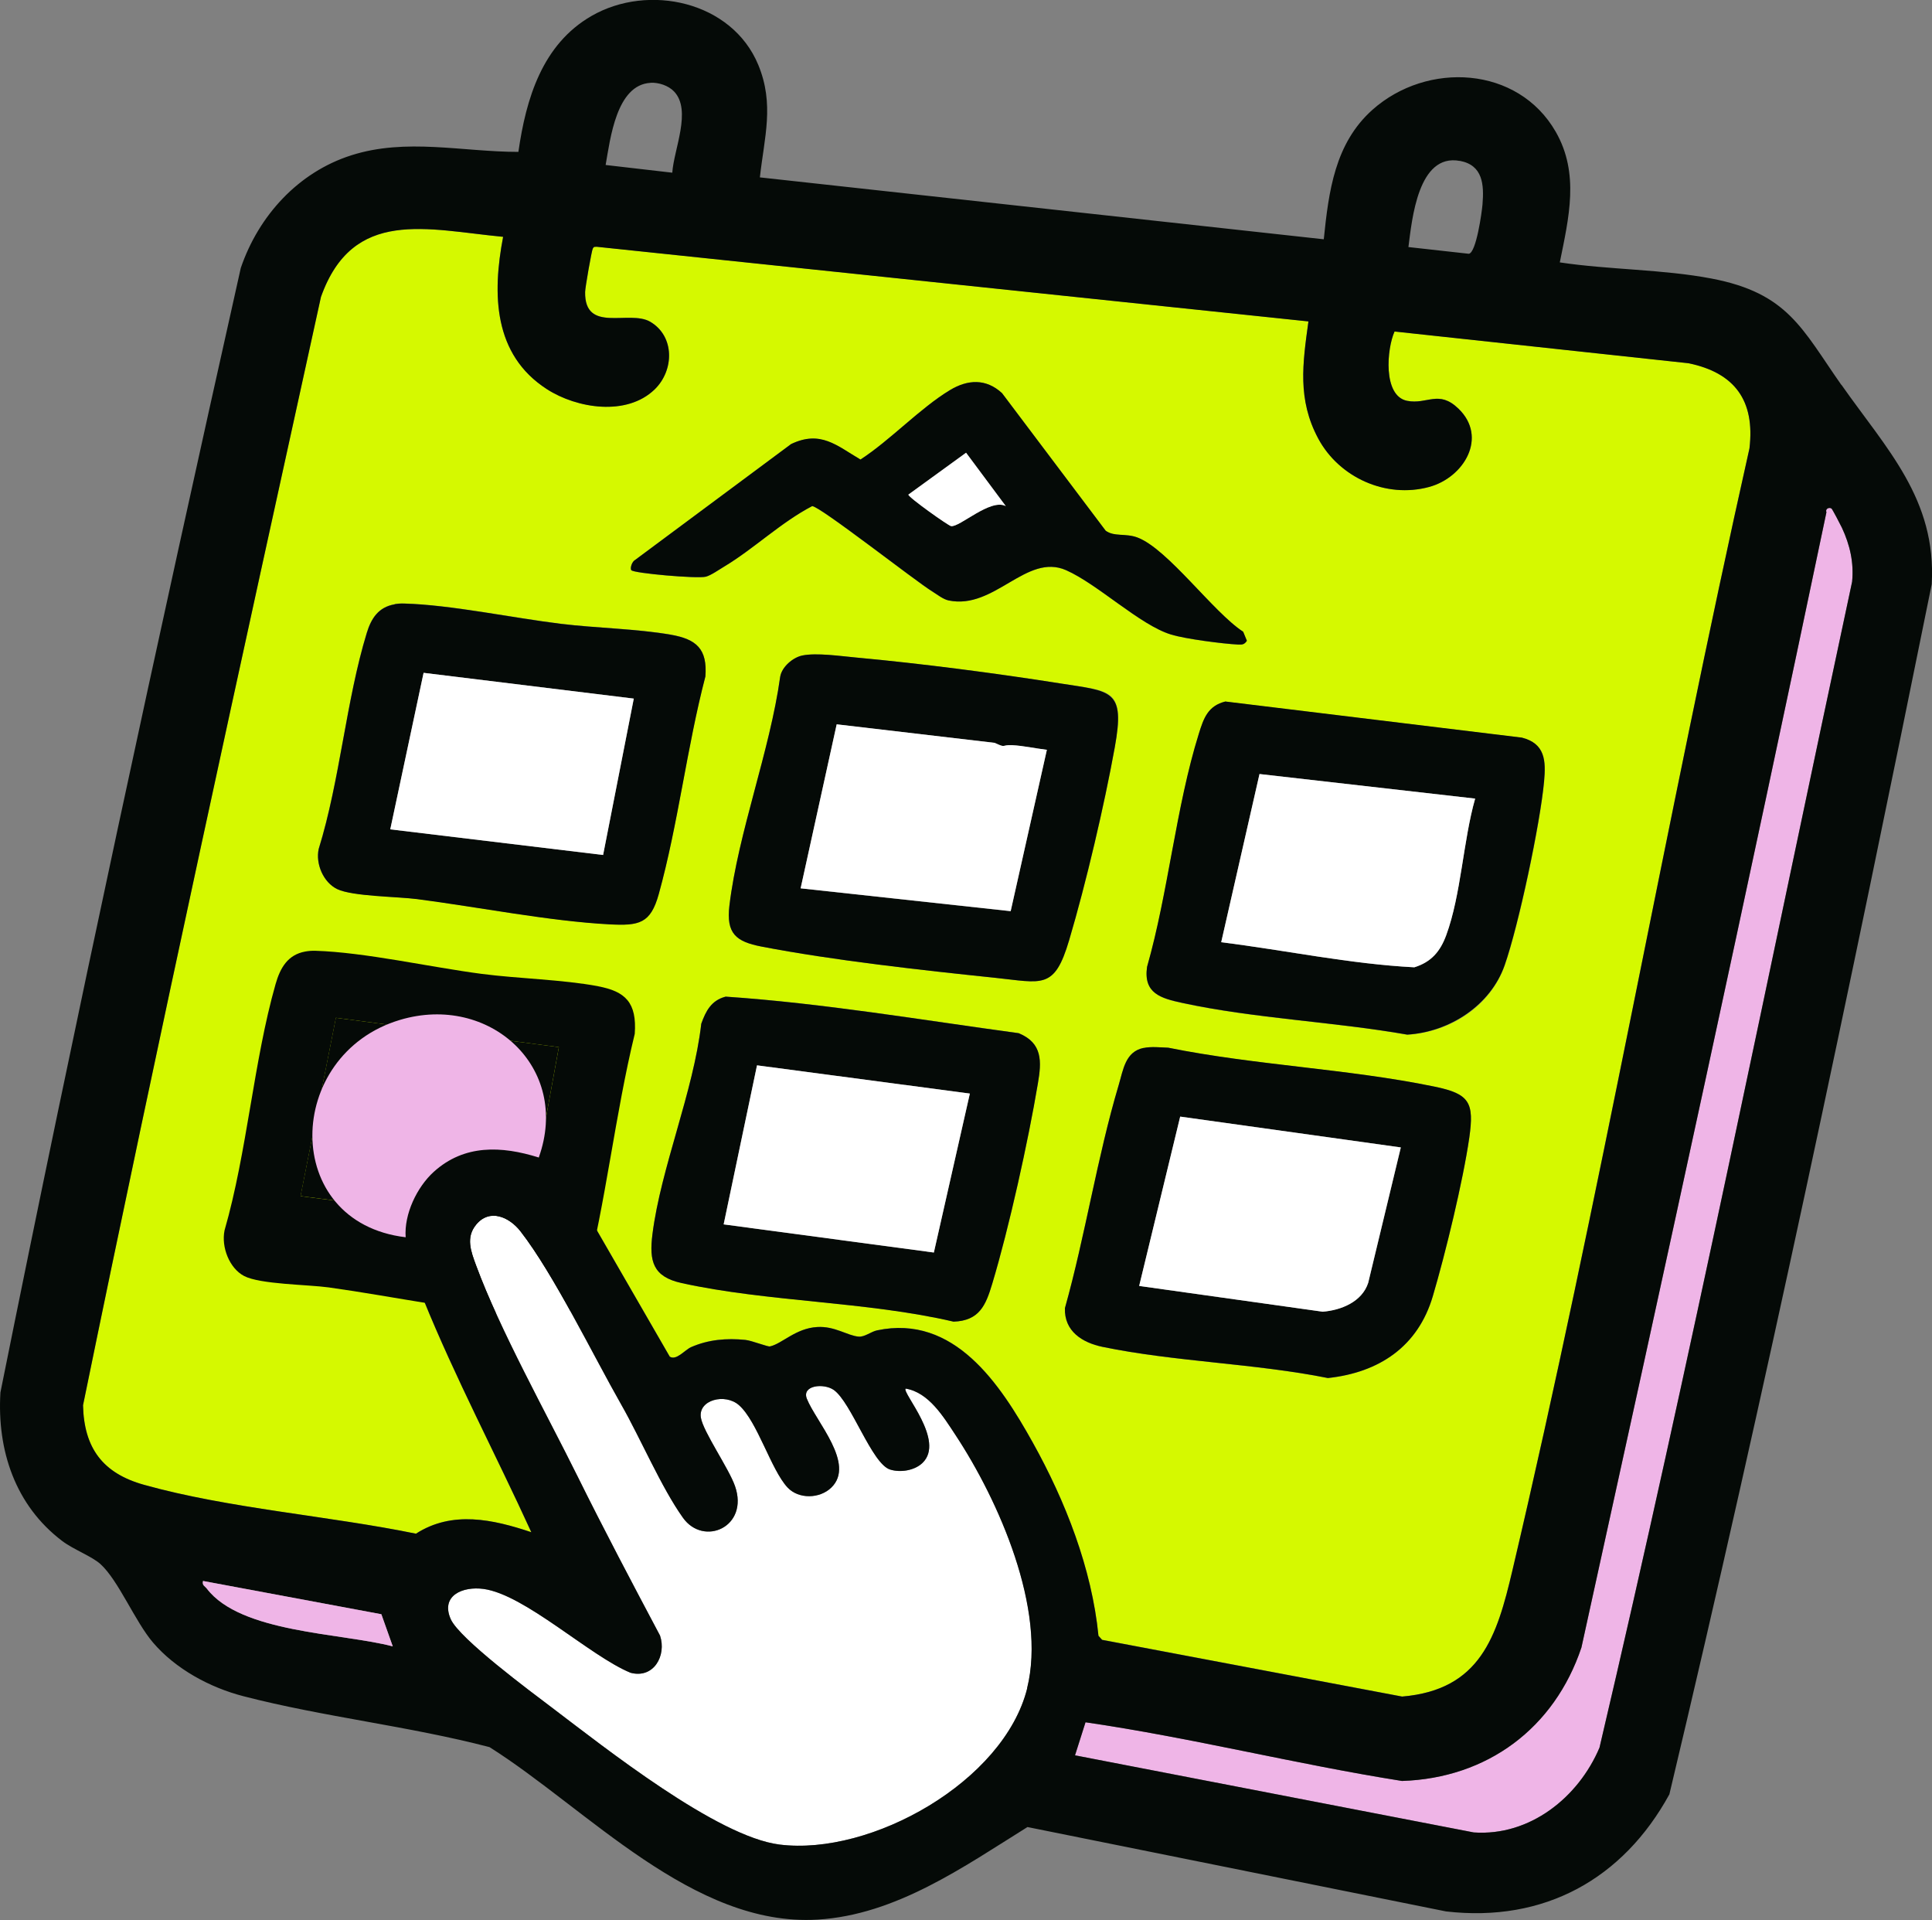 <?xml version="1.0" encoding="UTF-8"?><svg xmlns="http://www.w3.org/2000/svg" viewBox="0 0 275.94 274.18"><rect x="0" y="0" width="275.94" height="274.18" fill="#808080" stroke="none"/><defs><style>.cls-1 {
            fill: #d5f900;
            }

            .cls-2 {
            fill: #050a07;
            }

            .cls-3 {
            fill: #fff;
            }

            .cls-4 {
            fill: #efb5e7;
            }</style></defs><g><g><path class="cls-1" d="M71.86,33.81c-1.56,8.16-1.42,16.82,6.26,21.76,4.29,2.76,11.39,3.88,15.37.04,2.81-2.71,2.91-7.6-.62-9.67-3-1.75-9.39,1.71-9.3-4.25,0-.6.93-5.89,1.09-6.19.19-.34.21-.23.56-.27l101.66,10.66c-.83,6.01-1.59,11.16,1.4,16.73s9.66,8.58,15.83,6.91c5.02-1.36,8.41-7.13,4.19-11.19-2.83-2.72-4.44-.55-7.32-1.11-3.51-.69-2.9-7.49-1.8-9.9l41.98,4.53c6.6,1.36,9.52,5.33,8.71,12.16-11.95,53.24-21.36,107.17-33.87,160.28-2.21,9.38-4.54,17-15.74,17.96l-42.85-8.1-.52-.58c-.95-9.62-4.72-19.23-9.39-27.61-4.65-8.33-11.21-18.34-22.25-16-.84.18-1.77.97-2.62.89-1.61-.14-3.4-1.52-5.9-1.37-3.08.17-5.03,2.39-6.76,2.77-.34.07-2.57-.83-3.51-.93-2.68-.27-5.29-.05-7.75,1.03-.92.41-2.11,1.96-3.05,1.36l-12.08-20.93s-27.57,12.96-23.13,12.72c4.6,11.33,10.35,22.17,15.43,33.29-5.46-1.83-11.29-3.13-16.48.21-12.29-2.53-26.78-3.6-38.84-6.98-5.87-1.64-8.57-5.22-8.71-11.36,10.83-52.84,22.41-105.57,33.98-158.26,4.56-12.82,15.18-9.62,26.02-8.59ZM90.17,81.43c.3.44,9.42,1.24,10.63.93.74-.19,1.89-1,2.6-1.43,4.26-2.55,8.12-6.32,12.59-8.65,1.1,0,14.73,10.69,17.13,12.17.7.43,1.57,1.13,2.36,1.3,6.56,1.37,11.11-6.82,16.78-4.32,4.56,2.01,10.53,7.82,14.99,9.19,2.04.62,7.39,1.32,9.6,1.43.59.03.88-.02,1.23-.54l-.53-1.29c-4.27-2.78-10.76-11.83-15.11-13.46-1.67-.63-3.33-.07-4.53-.97l-14.8-19.64c-2.27-2.1-4.89-1.97-7.43-.44-4.26,2.57-8.52,7.15-12.79,9.92-3.4-2-5.7-4.22-9.91-2.21l-22.28,16.55c-.44.23-.75,1.16-.54,1.47ZM56.37,86.28c-2.32.39-3.36,2.02-3.99,4.08-2.96,9.67-3.83,21.07-6.87,30.86-.46,2.12.66,4.76,2.63,5.72,2.16,1.05,8.58,1.07,11.39,1.43,8.76,1.13,18.87,3.15,27.52,3.61,4.24.22,5.87-.11,7.03-4.32,2.77-9.99,4.02-20.99,6.66-31.08.3-3.92-1.27-5.32-4.94-5.96-4.87-.85-10.65-.94-15.67-1.55-6.87-.84-15.76-2.72-22.41-2.9-.48-.01-.89.01-1.36.09ZM114.61,93.6c-1.35.27-2.95,1.62-3.18,3.05-1.47,10.6-6,22.24-7.25,32.67-.48,3.98.91,5.14,4.59,5.85,10.09,1.95,22.96,3.38,33.28,4.45,6.84.71,8.54,1.77,10.65-5.36,2.43-8.19,5-19.13,6.52-27.55s-.44-7.96-7.74-9.11c-9.3-1.47-19.9-2.84-29.26-3.71-2.16-.2-5.6-.69-7.61-.29ZM175.07,100.18c-2.54.6-3.15,2.4-3.84,4.62-3.27,10.46-4.35,22.63-7.39,33.28-.55,3.81,1.99,4.49,5.02,5.15,10.3,2.23,21.7,2.68,32.14,4.53,6.08-.37,11.86-4.05,13.91-9.9s5.08-20.24,5.63-26.24c.28-3,.15-5.42-3.16-6.27l-42.3-5.15ZM103.62,142.32c-2.01.52-2.81,2.03-3.46,3.86-1.11,9.71-5.78,20.61-6.97,30.03-.49,3.9.07,6.1,4.16,7,12.3,2.71,26.4,2.62,38.84,5.51,3.68-.12,4.6-2.35,5.52-5.39,2.41-8.01,5.14-20.35,6.53-28.64.52-3.11.68-5.75-2.75-7.16-13.91-1.89-27.88-4.27-41.87-5.22ZM163.33,149.65c-2.61.53-2.9,3.12-3.54,5.26-3.08,10.32-4.77,21.48-7.69,31.9-.11,3.28,2.45,4.92,5.38,5.53,10.3,2.13,21.78,2.36,32.18,4.45,7.3-.79,12.85-4.47,14.98-11.68,1.79-6.07,4.32-16.45,5.21-22.63.72-5.04.04-6.27-4.95-7.3-12.32-2.55-25.63-3.05-38.04-5.56-1.14-.05-2.42-.19-3.53.04Z"/><g><path class="cls-2" d="M85.42,140.84c3.9.73,5.56,2.32,5.24,6.79-2.8,11.49-4.13,24.03-7.07,35.41-1.23,4.79-2.96,5.17-7.45,4.92-9.19-.52-19.91-2.83-29.2-4.12-2.98-.41-9.79-.43-12.08-1.63-2.08-1.09-3.28-4.1-2.79-6.51,3.22-11.16,4.15-24.15,7.29-35.17.67-2.35,1.76-4.2,4.23-4.65.5-.09.93-.12,1.44-.11,7.05.21,16.49,2.35,23.77,3.3,5.33.69,11.45.8,16.62,1.76ZM75.17,174.97l4.65-25.44-31.84-4.19-5.05,25.47,32.24,4.17Z"/><polygon class="cls-2" points="79.82 149.53 75.17 174.97 42.92 170.8 47.97 145.34 79.82 149.53"/></g><path class="cls-3" d="M129.37,198.29c3.3.55,5.39,4.01,7.11,6.62,6.18,9.37,13.04,24.9,10.23,36.18-3.31,13.3-22.29,23.96-35.38,22.31-8.93-1.12-24.94-13.83-32.48-19.54-2.97-2.25-13.22-9.84-14.47-12.64-1.49-3.36,1.69-4.73,4.69-4.32,5.91.81,15.19,9.59,20.99,11.97,3.32.88,5.16-2.47,4.21-5.31-3.99-7.52-7.97-15.05-11.75-22.68-4.53-9.15-11.09-20.89-14.52-30.17-.74-2.01-1.51-4,.01-5.84,1.93-2.33,4.72-1.1,6.33.96,4.75,6.11,10.35,17.65,14.41,24.78,2.77,4.86,5.69,11.77,8.79,16.12,2.97,4.17,9.47,1.31,7.44-4.51-.88-2.54-4.56-7.78-4.88-9.8-.39-2.51,3.45-3.52,5.45-1.76,2.63,2.32,4.57,9.22,6.93,11.75,1.59,1.7,4.61,1.62,6.26.01,3.47-3.38-2.21-9.42-3.5-12.68-.76-1.92,2.4-2.26,3.84-1.26,2.52,1.77,5.44,10.56,8.05,11.37,1.47.46,3.47.15,4.61-.93,3.34-3.17-2.97-10.08-2.39-10.63Z"/><path class="cls-4" d="M261.6,72.64c.12.1,1.3,2.35,1.48,2.74,1.14,2.45,1.72,4.97,1.45,7.69-11.89,55.51-23.1,111.27-36.08,166.49-3.01,7.11-9.95,12.67-17.96,12.11l-56.95-11.01,1.5-4.72c15.12,2.2,30.07,5.99,45.2,8.38,12.19-.4,21.77-7.54,25.63-19.06,11.88-53.98,23.66-107.99,34.99-162.1-.2-.6.5-.74.74-.53Z"/><path class="cls-2" d="M262.99,54.96c-5.63-8.03-7.62-13.09-18.52-15.18-6.94-1.33-14.65-1.25-21.69-2.31,1.29-6.37,2.84-12.69-.58-18.65-5.41-9.43-18.37-10.08-26.17-3.15-5.39,4.8-6.26,11.67-6.96,18.5l-80.54-8.84c.64-5.76,2.1-10.43-.23-16.07-3.76-9.08-15.69-11.67-23.82-6.98-7.04,4.06-9.35,11.81-10.44,19.41-8,0-16.02-2.02-23.87.49-7.59,2.42-13.24,8.64-15.78,16.09C22.43,91.67,10.85,145.21.06,198.84c-.5,8.28,2.12,16.13,8.82,21.21,1.61,1.22,4.25,2.19,5.48,3.31,2.56,2.33,4.93,8.19,7.49,11.19,3.22,3.78,8.13,6.43,12.89,7.66,11.4,2.96,23.72,4.28,35.18,7.28,13.92,8.77,29.05,25.69,46.83,24.63,11.22-.67,20.91-7.56,30-13.22l59.78,12.05c14.02,1.62,25.27-4.62,31.9-16.72,13.64-57.28,25.78-115.06,37.47-172.8.7-12.16-6.46-19.31-12.9-28.49ZM208.5,22.97c3.31.61,3.47,3.42,3.24,6.22-.1,1.19-.9,6.89-1.95,7.05l-8.63-.96c.51-3.97,1.38-13.41,7.34-12.3ZM92.93,11.82c1.15-.06,2.54.4,3.34,1.24,2.57,2.69-.04,8.29-.25,11.6l-9.52-1.1c.66-3.71,1.53-11.47,6.42-11.73ZM29.54,226.86c-.28-.37-.71-.46-.55-1.1l25.47,4.75,1.63,4.59c-7.29-1.92-21.71-1.9-26.55-8.24ZM146.71,241.09c-3.31,13.3-22.29,23.96-35.38,22.31-8.93-1.12-24.94-13.83-32.48-19.54-2.97-2.25-13.22-9.84-14.47-12.64-1.49-3.36,1.69-4.73,4.69-4.32,5.91.81,15.19,9.59,20.99,11.97,3.32.88,5.16-2.47,4.21-5.31-3.99-7.52-7.97-15.05-11.75-22.68-4.53-9.15-11.09-20.89-14.52-30.17-.74-2.01-1.51-4,.01-5.84,1.93-2.33,4.72-1.1,6.33.96,4.75,6.11,10.35,17.65,14.41,24.78,2.77,4.86,5.69,11.77,8.79,16.12,2.97,4.17,9.47,1.31,7.44-4.51-.88-2.54-4.56-7.78-4.88-9.8-.39-2.51,3.45-3.52,5.45-1.76,2.63,2.32,4.57,9.22,6.93,11.75,1.59,1.7,4.61,1.62,6.26.01,3.47-3.38-2.21-9.42-3.5-12.68-.76-1.92,2.4-2.26,3.84-1.26,2.52,1.77,5.44,10.56,8.05,11.37,1.47.46,3.47.15,4.61-.93,3.34-3.17-2.97-10.08-2.39-10.63,3.3.55,5.39,4.01,7.11,6.62,6.18,9.37,13.04,24.9,10.23,36.18ZM57.93,176.68c-17.92-2.14-17.34-26.1-.81-31.04,12.79-3.82,24.44,6.81,19.82,19.65-5.32-1.67-10.63-1.89-14.98,2.04-2.41,2.18-4.26,6.05-4.02,9.35ZM60.46,185.51c4.6,11.33,10.35,22.17,15.43,33.29-5.46-1.83-11.29-3.13-16.48.21-12.29-2.53-26.78-3.6-38.84-6.98-5.87-1.64-8.57-5.22-8.71-11.36,10.83-52.84,22.41-105.57,33.98-158.26,4.56-12.82,15.18-9.62,26.02-8.59-1.56,8.16-1.42,16.82,6.26,21.76,4.29,2.76,11.39,3.88,15.37.04,2.81-2.71,2.91-7.6-.62-9.67-3-1.75-9.39,1.71-9.3-4.25,0-.6.93-5.89,1.09-6.19.19-.34.21-.23.56-.27l101.66,10.66c-.83,6.01-1.59,11.16,1.4,16.73,2.99,5.56,9.66,8.58,15.83,6.91,5.02-1.36,8.41-7.13,4.19-11.19-2.83-2.72-4.44-.55-7.32-1.11-3.51-.69-2.9-7.49-1.8-9.9l41.98,4.53c6.6,1.36,9.52,5.33,8.71,12.16-11.95,53.24-21.36,107.17-33.87,160.28-2.21,9.38-4.54,17-15.74,17.96l-42.85-8.1-.52-.58c-.95-9.62-4.72-19.23-9.39-27.61-4.65-8.33-11.21-18.34-22.25-16-.84.18-1.77.97-2.62.89-1.61-.14-3.4-1.52-5.9-1.37-3.08.17-5.03,2.39-6.76,2.77-.34.07-2.57-.83-3.51-.93-2.68-.27-5.29-.05-7.75,1.03-.92.41-2.11,1.96-3.05,1.36l-12.08-20.93s-2.9-4.83-6.74-7.49c-3.24-2.24-6.9-2.72-12.5.32-6.11,3.32-6.94,7.07-6.38,11.21s2.49,8.68,2.49,8.68ZM264.53,83.07c-11.89,55.51-23.1,111.27-36.08,166.49-3.01,7.11-9.95,12.67-17.96,12.11l-56.95-11.01,1.5-4.72c15.12,2.2,30.07,5.99,45.2,8.38,12.19-.4,21.77-7.54,25.63-19.06,11.88-53.98,23.66-107.99,34.99-162.1-.2-.6.5-.74.74-.53.12.1,1.3,2.35,1.48,2.74,1.14,2.45,1.72,4.97,1.45,7.69Z"/><path class="cls-4" d="M76.94,165.29c-5.32-1.67-10.63-1.89-14.98,2.04-2.41,2.18-4.26,6.05-4.02,9.35-17.92-2.14-17.34-26.1-.81-31.04,12.79-3.82,24.44,6.81,19.82,19.65Z"/><path class="cls-4" d="M29,225.76l25.47,4.75,1.63,4.59c-7.29-1.92-21.71-1.9-26.55-8.24-.28-.37-.71-.46-.55-1.1Z"/><path class="cls-2" d="M163.33,149.65c1.12-.23,2.39-.08,3.53-.04,12.41,2.51,25.71,3.01,38.04,5.56,5,1.03,5.67,2.26,4.95,7.3-.89,6.18-3.41,16.56-5.21,22.63-2.13,7.21-7.68,10.89-14.98,11.68-10.4-2.09-21.88-2.32-32.18-4.45-2.93-.61-5.49-2.24-5.38-5.53,2.92-10.42,4.61-21.57,7.69-31.9.64-2.14.93-4.72,3.54-5.26ZM200.07,163.85l-31.5-4.4-5.86,24.18,26.21,3.68c2.65-.21,5.62-1.42,6.5-4.12l4.66-19.34Z"/><path class="cls-2" d="M175.07,100.18l42.3,5.15c3.31.85,3.44,3.28,3.16,6.27-.55,6-3.64,20.56-5.63,26.24s-7.83,9.53-13.91,9.9c-10.44-1.84-21.83-2.3-32.14-4.53-3.03-.66-5.57-1.34-5.02-5.15,3.04-10.65,4.12-22.81,7.39-33.28.69-2.22,1.3-4.01,3.84-4.62ZM210.69,114.04l-30.8-3.51-5.47,24.02c9.18,1.15,18.35,3.1,27.58,3.58,2.42-.76,3.7-2.25,4.56-4.59,2.12-5.78,2.41-13.47,4.13-19.5Z"/><path class="cls-2" d="M114.61,93.6c2.01-.41,5.45.09,7.61.29,9.37.86,19.96,2.24,29.26,3.71,7.3,1.15,9.23.88,7.74,9.11s-4.09,19.36-6.52,27.55c-2.11,7.13-3.81,6.07-10.65,5.36-10.33-1.07-23.19-2.5-33.28-4.45-3.68-.71-5.06-1.87-4.59-5.85,1.25-10.43,5.78-22.08,7.25-32.67.23-1.43,1.83-2.78,3.18-3.05ZM142.09,106.09l-22.59-2.65-5.15,23.42,30,3.26,5.17-23.04c-1.57-.19-3.4-.59-4.95-.66-1.65-.07-.78.45-2.48-.32Z"/><path class="cls-2" d="M56.37,86.28c.48-.08.88-.11,1.36-.09,6.64.18,15.54,2.06,22.41,2.9,5.02.61,10.8.7,15.67,1.55,3.67.64,5.24,2.04,4.94,5.96-2.64,10.09-3.89,21.09-6.66,31.08-1.17,4.21-2.79,4.54-7.03,4.32-8.66-.46-18.77-2.48-27.52-3.61-2.81-.36-9.22-.38-11.39-1.43-1.97-.96-3.09-3.6-2.63-5.72,3.04-9.79,3.91-21.2,6.87-30.86.63-2.06,1.66-3.69,3.99-4.08ZM90.52,99.76l-30.02-3.68-4.76,22.35,30.4,3.66,4.38-22.33Z"/><path class="cls-2" d="M103.62,142.32c13.99.95,27.95,3.33,41.87,5.22,3.44,1.41,3.28,4.06,2.75,7.16-1.39,8.29-4.12,20.63-6.53,28.64-.91,3.04-1.83,5.27-5.52,5.39-12.44-2.9-26.54-2.8-38.84-5.51-4.09-.9-4.66-3.1-4.16-7,1.19-9.42,5.86-20.32,6.97-30.03.65-1.83,1.45-3.34,3.46-3.86ZM138.52,156.16l-30.4-4.03-4.77,22.71,30.03,4.02,5.14-22.7Z"/><path class="cls-2" d="M90.17,81.43c-.21-.31.1-1.24.54-1.47l22.28-16.55c4.21-2.01,6.51.21,9.91,2.21,4.27-2.77,8.52-7.35,12.79-9.92,2.54-1.53,5.16-1.66,7.43.44l14.8,19.64c1.2.89,2.85.34,4.53.97,4.35,1.63,10.84,10.69,15.11,13.46l.53,1.29c-.34.52-.64.57-1.23.54-2.21-.11-7.55-.8-9.6-1.43-4.46-1.36-10.43-7.17-14.99-9.19-5.67-2.5-10.22,5.69-16.78,4.32-.79-.16-1.66-.87-2.36-1.3-2.41-1.48-16.03-12.17-17.13-12.17-4.47,2.33-8.33,6.1-12.59,8.65-.71.42-1.86,1.24-2.6,1.43-1.21.31-10.33-.49-10.63-.93ZM143.65,72.27l-5.67-7.62-8.24,5.98c-.01.38,5.73,4.45,6.1,4.5,1.23.18,5.62-4,7.81-2.86Z"/><path class="cls-3" d="M200.07,163.85l-4.66,19.34c-.88,2.7-3.85,3.91-6.5,4.12l-26.21-3.68,5.86-24.18,31.5,4.4Z"/><path class="cls-3" d="M210.69,114.04c-1.72,6.02-2,13.72-4.13,19.5-.86,2.34-2.14,3.84-4.56,4.59-9.23-.48-18.4-2.44-27.58-3.58l5.47-24.02,30.8,3.51Z"/><path class="cls-3" d="M142.09,106.09c1.7.78.83.25,2.48.32,1.55.07,3.38.48,4.95.66l-5.17,23.04-30-3.26,5.15-23.42,22.59,2.65Z"/><polygon class="cls-3" points="90.52 99.76 86.14 122.09 55.74 118.43 60.5 96.08 90.52 99.76"/><polygon class="cls-3" points="138.52 156.16 133.38 178.86 103.36 174.84 108.12 152.13 138.52 156.16"/><path class="cls-3" d="M143.65,72.27c-2.19-1.14-6.58,3.04-7.81,2.86-.38-.05-6.12-4.12-6.1-4.5l8.24-5.98,5.67,7.62Z"/></g></g></svg>